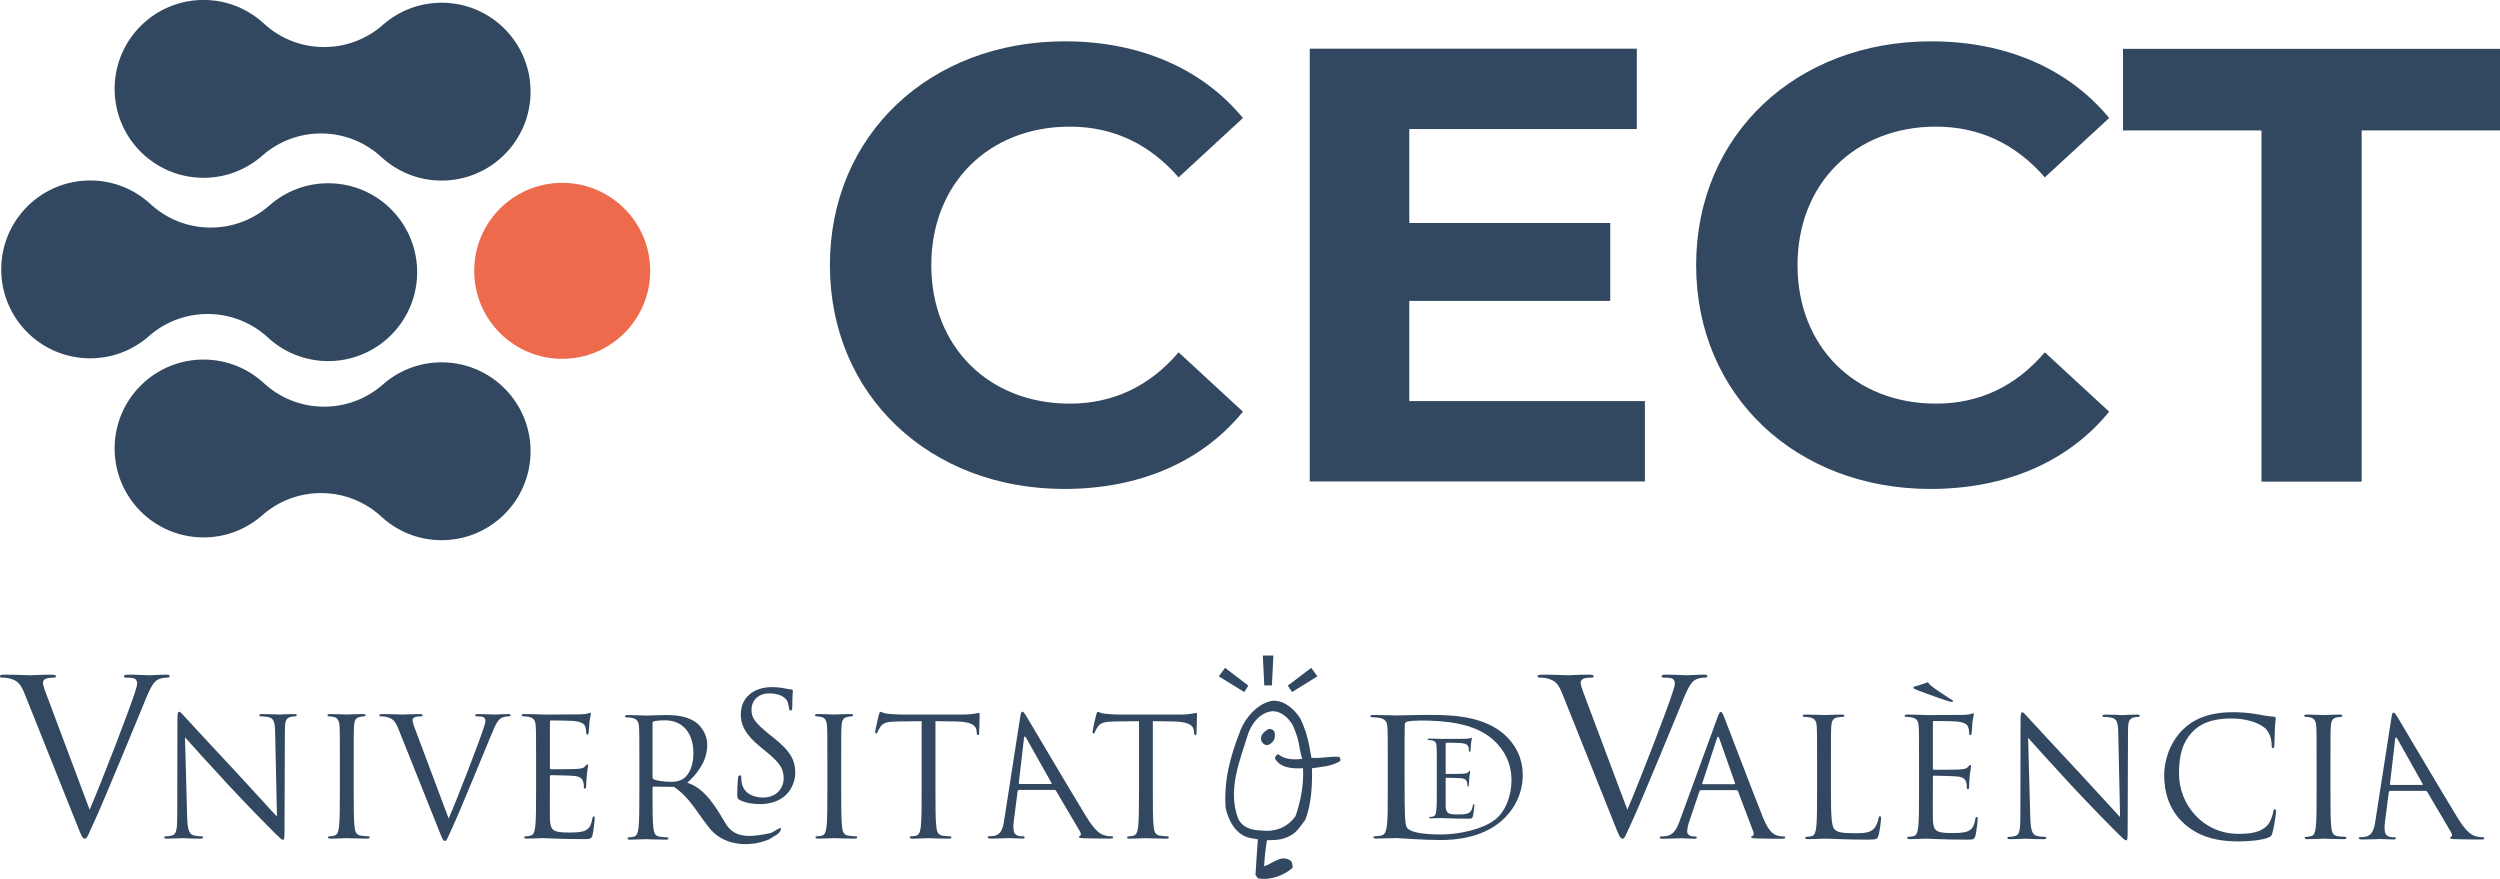 <?xml version="1.0" encoding="UTF-8" standalone="no"?>
<!-- Created with Inkscape (http://www.inkscape.org/) -->

<svg
   width="173.947mm"
   height="61.147mm"
   viewBox="0 0 173.947 61.147"
   version="1.1"
   id="svg1"
   xmlns="http://www.w3.org/2000/svg"
   xmlns:svg="http://www.w3.org/2000/svg">
  <defs
     id="defs1">
    <clipPath
       clipPathUnits="userSpaceOnUse"
       id="clipPath2565">
      <path
         d="M 0,283.465 H 1044.858 V 0 H 0 Z"
         transform="translate(-439.606,-174.181)"
         id="path2565" />
    </clipPath>
    <clipPath
       clipPathUnits="userSpaceOnUse"
       id="clipPath2567">
      <path
         d="M 0,283.465 H 1044.858 V 0 H 0 Z"
         transform="translate(-600.348,-147.368)"
         id="path2567" />
    </clipPath>
    <clipPath
       clipPathUnits="userSpaceOnUse"
       id="clipPath2569">
      <path
         d="M 0,283.465 H 1044.858 V 0 H 0 Z"
         transform="translate(-610.454,-174.181)"
         id="path2569" />
    </clipPath>
    <clipPath
       clipPathUnits="userSpaceOnUse"
       id="clipPath2571">
      <path
         d="M 0,283.465 H 1044.858 V 0 H 0 Z"
         transform="translate(-721.955,-200.748)"
         id="path2571" />
    </clipPath>
    <clipPath
       clipPathUnits="userSpaceOnUse"
       id="clipPath2573">
      <path
         d="M 0,283.465 H 1044.858 V 0 H 0 Z"
         transform="translate(-298.529,-138.223)"
         id="path2573" />
    </clipPath>
    <clipPath
       clipPathUnits="userSpaceOnUse"
       id="clipPath2575">
      <path
         d="M 0,283.465 H 1044.858 V 0 H 0 Z"
         transform="translate(-276.163,-173.545)"
         id="path2575" />
    </clipPath>
    <clipPath
       clipPathUnits="userSpaceOnUse"
       id="clipPath2577">
      <path
         d="M 0,283.465 H 1044.858 V 0 H 0 Z"
         transform="translate(-298.529,-209.149)"
         id="path2577" />
    </clipPath>
    <clipPath
       clipPathUnits="userSpaceOnUse"
       id="clipPath2579">
      <path
         d="M 0,283.465 H 1044.858 V 0 H 0 Z"
         transform="translate(-386.805,-190.412)"
         id="path2579" />
    </clipPath>
    <clipPath
       clipPathUnits="userSpaceOnUse"
       id="clipPath2581">
      <path
         d="M 0,283.465 H 1044.858 V 0 H 0 Z"
         transform="translate(-430.249,-69.127)"
         id="path2581" />
    </clipPath>
    <clipPath
       clipPathUnits="userSpaceOnUse"
       id="clipPath2583">
      <path
         d="M 0,283.465 H 1044.858 V 0 H 0 Z"
         transform="translate(-312.41,-81.055)"
         id="path2583" />
    </clipPath>
    <clipPath
       clipPathUnits="userSpaceOnUse"
       id="clipPath2585">
      <path
         d="M 0,283.465 H 1044.858 V 0 H 0 Z"
         transform="translate(-345.684,-76.217)"
         id="path2585" />
    </clipPath>
    <clipPath
       clipPathUnits="userSpaceOnUse"
       id="clipPath2587">
      <path
         d="M 0,283.465 H 1044.858 V 0 H 0 Z"
         transform="translate(-358.172,-81.673)"
         id="path2587" />
    </clipPath>
    <clipPath
       clipPathUnits="userSpaceOnUse"
       id="clipPath2589">
      <path
         d="M 0,283.465 H 1044.858 V 0 H 0 Z"
         transform="translate(-381.656,-70.499)"
         id="path2589" />
    </clipPath>
    <clipPath
       clipPathUnits="userSpaceOnUse"
       id="clipPath2591">
      <path
         d="M 0,283.465 H 1044.858 V 0 H 0 Z"
         transform="translate(-441.833,-76.217)"
         id="path2591" />
    </clipPath>
    <clipPath
       clipPathUnits="userSpaceOnUse"
       id="clipPath2593">
      <path
         d="M 0,283.465 H 1044.858 V 0 H 0 Z"
         transform="translate(-285.536,-88.286)"
         id="path2593" />
    </clipPath>
    <clipPath
       clipPathUnits="userSpaceOnUse"
       id="clipPath2595">
      <path
         d="M 0,283.465 H 1044.858 V 0 H 0 Z"
         transform="translate(-495.104,-61.534)"
         id="path2595" />
    </clipPath>
    <clipPath
       clipPathUnits="userSpaceOnUse"
       id="clipPath2597">
      <path
         d="M 0,283.465 H 1044.858 V 0 H 0 Z"
         transform="translate(-460.428,-84.24)"
         id="path2597" />
    </clipPath>
    <clipPath
       clipPathUnits="userSpaceOnUse"
       id="clipPath2599">
      <path
         d="M 0,283.465 H 1044.858 V 0 H 0 Z"
         transform="translate(-503.294,-84.24)"
         id="path2599" />
    </clipPath>
    <clipPath
       clipPathUnits="userSpaceOnUse"
       id="clipPath2601">
      <path
         d="M 0,283.465 H 1044.858 V 0 H 0 Z"
         transform="translate(-429.919,-63.202)"
         id="path2601" />
    </clipPath>
    <clipPath
       clipPathUnits="userSpaceOnUse"
       id="clipPath2603">
      <path
         d="M 0,283.465 H 1044.858 V 0 H 0 Z"
         transform="translate(-572.432,-81.784)"
         id="path2603" />
    </clipPath>
    <clipPath
       clipPathUnits="userSpaceOnUse"
       id="clipPath2605">
      <path
         d="M 0,283.465 H 1044.858 V 0 H 0 Z"
         transform="translate(-559.307,-71.1)"
         id="path2605" />
    </clipPath>
    <clipPath
       clipPathUnits="userSpaceOnUse"
       id="clipPath2607">
      <path
         d="M 0,283.465 H 1044.858 V 0 H 0 Z"
         transform="translate(-660.85,-88.035)"
         id="path2607" />
    </clipPath>
    <clipPath
       clipPathUnits="userSpaceOnUse"
       id="clipPath2609">
      <path
         d="M 0,283.465 H 1044.858 V 0 H 0 Z"
         transform="translate(-654.416,-70.396)"
         id="path2609" />
    </clipPath>
    <clipPath
       clipPathUnits="userSpaceOnUse"
       id="clipPath2611">
      <path
         d="M 0,283.465 H 1044.858 V 0 H 0 Z"
         transform="translate(-588.817,-88.291)"
         id="path2611" />
    </clipPath>
    <clipPath
       clipPathUnits="userSpaceOnUse"
       id="clipPath2613">
      <path
         d="M 0,283.465 H 1044.858 V 0 H 0 Z"
         transform="translate(-765.543,-61.352)"
         id="path2613" />
    </clipPath>
    <clipPath
       clipPathUnits="userSpaceOnUse"
       id="clipPath2615">
      <path
         d="M 0,283.465 H 1044.858 V 0 H 0 Z"
         transform="translate(-627.708,-61.5)"
         id="path2615" />
    </clipPath>
    <clipPath
       clipPathUnits="userSpaceOnUse"
       id="clipPath2617">
      <path
         d="M 0,283.465 H 1044.858 V 0 H 0 Z"
         transform="translate(-637.04,-76.112)"
         id="path2617" />
    </clipPath>
    <clipPath
       clipPathUnits="userSpaceOnUse"
       id="clipPath2619">
      <path
         d="M 0,283.465 H 1044.858 V 0 H 0 Z"
         transform="translate(-675.932,-80.953)"
         id="path2619" />
    </clipPath>
    <clipPath
       clipPathUnits="userSpaceOnUse"
       id="clipPath2621">
      <path
         d="M 0,283.465 H 1044.858 V 0 H 0 Z"
         transform="translate(-717.424,-60.52)"
         id="path2621" />
    </clipPath>
    <clipPath
       clipPathUnits="userSpaceOnUse"
       id="clipPath2623">
      <path
         d="M 0,283.465 H 1044.858 V 0 H 0 Z"
         transform="translate(-735.563,-76.112)"
         id="path2623" />
    </clipPath>
    <clipPath
       clipPathUnits="userSpaceOnUse"
       id="clipPath2625">
      <path
         d="M 0,283.465 H 1044.858 V 0 H 0 Z"
         transform="translate(-525.279,-91.287)"
         id="path2625" />
    </clipPath>
    <clipPath
       clipPathUnits="userSpaceOnUse"
       id="clipPath2627">
      <path
         d="M 0,283.465 H 1044.858 V 0 H 0 Z"
         transform="translate(-517.545,-94.757)"
         id="path2627" />
    </clipPath>
    <clipPath
       clipPathUnits="userSpaceOnUse"
       id="clipPath2629">
      <path
         d="M 0,283.465 H 1044.858 V 0 H 0 Z"
         transform="translate(-534.545,-94.757)"
         id="path2629" />
    </clipPath>
    <clipPath
       clipPathUnits="userSpaceOnUse"
       id="clipPath2631">
      <path
         d="M 0,283.465 H 1044.858 V 0 H 0 Z"
         transform="translate(-540.104,-77.178)"
         id="path2631" />
    </clipPath>
    <clipPath
       clipPathUnits="userSpaceOnUse"
       id="clipPath2633">
      <path
         d="M 0,283.465 H 1044.858 V 0 H 0 Z"
         transform="translate(-527.339,-81.847)"
         id="path2633" />
    </clipPath>
  </defs>
  <g
     id="layer1"
     transform="translate(-16.14,-47.096)">
    <path
       id="path2564"
       d="m 0,0 c 0,25.715 19.746,44.115 46.312,44.115 14.739,0 27.051,-5.364 35.098,-15.114 L 68.731,17.302 C 63,23.884 55.814,27.299 47.283,27.299 31.317,27.299 19.984,16.085 19.984,0 c 0,-16.089 11.333,-27.298 27.299,-27.298 8.531,0 15.717,3.409 21.448,10.115 L 81.41,-28.882 C 73.363,-38.755 61.051,-44.115 46.184,-44.115 19.746,-44.115 0,-25.715 0,0"
       style="fill:#324860;fill-opacity:1;fill-rule:nonzero;stroke:none"
       transform="matrix(0.353,0,0,-0.353,73.884,65.544)"
       clip-path="url(#clipPath2565)" />
    <path
       id="path2566"
       d="M 0,0 V -15.842 H -66.058 V 69.464 H -1.593 V 53.622 H -46.44 V 35.099 H -6.829 V 19.746 H -46.44 V 0 Z"
       style="fill:#324860;fill-opacity:1;fill-rule:nonzero;stroke:none"
       transform="matrix(0.353,0,0,-0.353,130.59,75.003)"
       clip-path="url(#clipPath2567)" />
    <path
       id="path2568"
       d="m 0,0 c 0,25.715 19.746,44.115 46.313,44.115 14.738,0 27.051,-5.364 35.098,-15.114 L 68.731,17.302 C 63.001,23.884 55.814,27.299 47.283,27.299 31.317,27.299 19.984,16.085 19.984,0 c 0,-16.089 11.333,-27.298 27.299,-27.298 8.531,0 15.718,3.409 21.448,10.115 l 12.68,-11.699 C 73.364,-38.755 61.051,-44.115 46.185,-44.115 19.746,-44.115 0,-25.715 0,0"
       style="fill:#324860;fill-opacity:1;fill-rule:nonzero;stroke:none"
       transform="matrix(0.353,0,0,-0.353,134.155,65.544)"
       clip-path="url(#clipPath2569)" />
    <path
       id="path2570"
       d="M 0,0 H -27.298 V 16.084 H 47.045 V 0 H 19.746 V -69.222 H 0 Z"
       style="fill:#324860;fill-opacity:1;fill-rule:nonzero;stroke:none"
       transform="matrix(0.353,0,0,-0.353,173.491,56.172)"
       clip-path="url(#clipPath2571)" />
    <path
       id="path2572"
       d="m 0,0 c 0.113,9.68 8.052,17.437 17.732,17.323 4.494,-0.052 8.572,-1.791 11.642,-4.606 l 0.095,-0.089 c 3.068,-2.806 7.138,-4.537 11.623,-4.589 4.484,-0.053 8.594,1.583 11.726,4.317 l 0.097,0.086 c 3.135,2.745 7.253,4.387 11.746,4.335 9.68,-0.113 17.437,-8.051 17.324,-17.732 -0.113,-9.681 -8.052,-17.437 -17.732,-17.324 -4.494,0.052 -8.572,1.791 -11.642,4.607 l -0.095,0.088 c -3.068,2.806 -7.139,4.537 -11.623,4.59 -4.484,0.052 -8.594,-1.584 -11.726,-4.318 L 29.07,-13.398 C 25.935,-16.142 21.817,-17.785 17.324,-17.732 7.644,-17.62 -0.113,-9.681 0,0"
       style="fill:#324860;fill-opacity:1;fill-rule:nonzero;stroke:none"
       transform="matrix(0.353,0,0,-0.353,24.115,78.229)"
       clip-path="url(#clipPath2573)" />
    <path
       id="path2574"
       d="m 0,0 c 0.113,9.681 8.052,17.437 17.732,17.323 4.494,-0.052 8.573,-1.79 11.642,-4.606 l 0.095,-0.089 c 3.068,-2.806 7.139,-4.537 11.623,-4.589 4.484,-0.053 8.595,1.584 11.726,4.317 l 0.098,0.086 c 3.134,2.745 7.252,4.387 11.745,4.335 9.681,-0.113 17.437,-8.051 17.324,-17.732 -0.112,-9.681 -8.051,-17.437 -17.732,-17.324 -4.493,0.052 -8.572,1.791 -11.642,4.607 l -0.095,0.088 c -3.067,2.806 -7.139,4.537 -11.622,4.59 -4.484,0.052 -8.595,-1.584 -11.727,-4.318 L 29.07,-13.398 C 25.936,-16.142 21.817,-17.785 17.324,-17.732 7.644,-17.62 -0.112,-9.681 0,0"
       style="fill:#324860;fill-opacity:1;fill-rule:nonzero;stroke:none"
       transform="matrix(0.353,0,0,-0.353,16.225,65.768)"
       clip-path="url(#clipPath2575)" />
    <path
       id="path2576"
       d="m 0,0 c 0.113,9.681 8.052,17.437 17.732,17.324 4.494,-0.052 8.572,-1.791 11.642,-4.606 l 0.095,-0.089 c 3.068,-2.806 7.138,-4.537 11.623,-4.59 4.484,-0.052 8.594,1.584 11.726,4.318 l 0.097,0.086 c 3.135,2.745 7.253,4.387 11.746,4.334 9.68,-0.112 17.437,-8.051 17.324,-17.731 -0.113,-9.681 -8.052,-17.438 -17.732,-17.324 -4.494,0.052 -8.572,1.791 -11.642,4.606 l -0.095,0.089 c -3.068,2.806 -7.139,4.537 -11.623,4.59 -4.484,0.052 -8.594,-1.584 -11.726,-4.318 L 29.07,-13.397 C 25.935,-16.142 21.817,-17.784 17.324,-17.731 7.644,-17.619 -0.113,-9.68 0,0"
       style="fill:#324860;fill-opacity:1;fill-rule:nonzero;stroke:none"
       transform="matrix(0.353,0,0,-0.353,24.115,53.208)"
       clip-path="url(#clipPath2577)" />
    <path
       id="path2578"
       d="m 0,0 c 9.579,0 17.345,-7.766 17.345,-17.345 0,-9.579 -7.766,-17.344 -17.345,-17.344 -9.579,0 -17.345,7.765 -17.345,17.344 C -17.345,-7.766 -9.579,0 0,0"
       style="fill:#ee6a4d;fill-opacity:1;fill-rule:nonzero;stroke:none"
       transform="matrix(0.353,0,0,-0.353,55.257,59.818)"
       clip-path="url(#clipPath2579)" />
    <path
       id="path2580"
       d="m 0,0 c -1.275,-0.892 -2.875,-1.243 -4.461,-1.243 -1.381,0 -2.738,0.206 -3.954,0.797 -0.466,0.234 -0.495,0.412 -0.495,1.203 0,1.459 0.118,2.63 0.147,3.097 0.017,0.205 0.053,0.563 0.338,0.563 0.275,0 0.312,-0.188 0.312,-0.426 0,-0.355 0.009,-0.71 0.084,-1.056 0.422,-2.083 2.279,-2.887 4.209,-2.887 2.731,0 4.058,1.955 4.058,3.767 0,1.961 -0.81,3.098 -3.31,5.164 l -1.311,1.078 c -3.104,2.547 -3.828,4.381 -3.828,6.403 0,3.189 2.393,5.352 6.138,5.352 1.144,0 1.995,-0.117 2.733,-0.295 0.554,-0.116 0.775,-0.143 0.997,-0.143 0.232,0 0.396,-0.062 0.396,-0.31 0,-0.147 -0.115,-1.108 -0.115,-3.089 0,-0.197 0.02,-0.775 -0.31,-0.775 -0.279,0 -0.313,0.264 -0.34,0.474 -0.028,0.343 -0.2,1.114 -0.366,1.415 -0.156,0.29 -0.91,1.49 -3.551,1.49 -1.959,0 -3.474,-1.215 -3.474,-3.273 0,-1.606 0.773,-2.565 3.514,-4.811 l 0.815,-0.641 C 1.68,9.131 2.521,7.297 2.521,4.923 2.521,3.708 2.047,1.453 0,0"
       style="fill:#324860;fill-opacity:1;fill-rule:nonzero;stroke:none"
       transform="matrix(0.353,0,0,-0.353,70.583,102.605)"
       clip-path="url(#clipPath2581)" />
    <path
       id="path2582"
       d="m 0,0 c 1.038,-1.168 4.708,-5.261 8.477,-9.323 3.444,-3.702 8.121,-8.477 8.477,-8.801 1.722,-1.724 2.112,-2.079 2.373,-2.079 0.227,0 0.291,0.161 0.291,2.305 l 0.067,19.035 c 0,1.951 0.13,2.663 1.201,2.891 0.39,0.097 0.617,0.097 0.78,0.097 0.228,0 0.357,0.098 0.357,0.229 0,0.194 -0.226,0.227 -0.585,0.227 -1.332,0 -2.403,-0.097 -2.762,-0.097 -0.356,0 -1.915,0.097 -3.378,0.097 -0.389,0 -0.649,-0.033 -0.649,-0.227 0,-0.131 0.034,-0.229 0.26,-0.229 0.259,0 1.008,-0.031 1.591,-0.161 1.008,-0.26 1.237,-0.975 1.268,-3.086 l 0.359,-16.502 c -1.041,1.072 -4.583,5.035 -7.797,8.478 C 5.327,-1.785 0.486,3.443 0,3.996 c -0.325,0.325 -0.878,1.039 -1.137,1.039 -0.261,0 -0.358,-0.356 -0.358,-1.622 l -0.032,-18.615 c 0,-2.955 -0.164,-3.898 -0.976,-4.125 -0.486,-0.162 -1.071,-0.194 -1.33,-0.194 -0.163,0 -0.26,-0.066 -0.26,-0.198 0,-0.225 0.194,-0.259 0.519,-0.259 1.462,0 2.826,0.098 3.12,0.098 0.29,0 1.591,-0.098 3.442,-0.098 0.389,0 0.585,0.066 0.585,0.259 0,0.132 -0.098,0.198 -0.26,0.198 -0.293,0 -1.008,0.032 -1.625,0.194 -0.876,0.26 -1.202,1.103 -1.266,3.769 z"
       style="fill:#324860;fill-opacity:1;fill-rule:nonzero;stroke:none"
       transform="matrix(0.353,0,0,-0.353,29.012,98.396)"
       clip-path="url(#clipPath2583)" />
    <path
       id="path2584"
       d="m 0,0 c 0,5.067 0,5.976 0.064,7.017 0.066,1.136 0.326,1.689 1.204,1.85 0.389,0.066 0.583,0.098 0.811,0.098 0.13,0 0.259,0.066 0.259,0.195 0,0.195 -0.162,0.261 -0.518,0.261 -0.976,0 -3.022,-0.098 -3.183,-0.098 -0.162,0 -2.21,0.098 -3.281,0.098 -0.357,0 -0.522,-0.066 -0.522,-0.261 0,-0.129 0.132,-0.195 0.261,-0.195 0.227,0 0.651,-0.032 1.007,-0.129 C -3.183,8.672 -2.857,8.12 -2.793,7.017 -2.729,5.976 -2.729,5.067 -2.729,0 v -5.717 c 0,-3.119 0,-5.685 -0.162,-7.05 -0.131,-0.943 -0.292,-1.655 -0.942,-1.786 -0.292,-0.064 -0.682,-0.13 -0.974,-0.13 -0.194,0 -0.26,-0.096 -0.26,-0.195 0,-0.193 0.162,-0.26 0.52,-0.26 0.974,0 3.022,0.096 3.184,0.096 0.161,0 2.207,-0.096 3.993,-0.096 0.359,0 0.522,0.096 0.522,0.26 0,0.099 -0.065,0.195 -0.261,0.195 -0.293,0 -1.007,0.066 -1.462,0.13 -0.975,0.131 -1.17,0.843 -1.266,1.786 C 0,-11.402 0,-8.836 0,-5.717 Z"
       style="fill:#324860;fill-opacity:1;fill-rule:nonzero;stroke:none"
       transform="matrix(0.353,0,0,-0.353,40.75,100.103)"
       clip-path="url(#clipPath2585)" />
    <path
       id="path2586"
       d="m 0,0 c -0.488,1.269 -0.876,2.273 -0.876,2.697 0,0.228 0.064,0.487 0.42,0.65 0.293,0.132 0.88,0.162 1.236,0.162 0.227,0 0.325,0.064 0.325,0.229 0,0.161 -0.292,0.227 -0.877,0.227 -1.234,0 -2.695,-0.097 -3.02,-0.097 -0.391,0 -2.241,0.097 -3.8,0.097 -0.522,0 -0.847,-0.034 -0.847,-0.227 0,-0.131 0.064,-0.229 0.26,-0.229 0.194,0 0.748,0 1.234,-0.129 1.136,-0.326 1.625,-0.683 2.339,-2.503 l 7.959,-19.911 c 0.616,-1.561 0.779,-2.015 1.169,-2.015 0.325,0 0.454,0.52 1.366,2.469 0.747,1.592 2.208,5.101 4.189,9.843 1.657,3.995 3.281,7.894 3.639,8.802 0.876,2.208 1.364,2.763 1.786,3.054 0.619,0.39 1.331,0.39 1.559,0.39 0.261,0 0.39,0.064 0.39,0.229 0,0.161 -0.195,0.227 -0.551,0.227 -0.944,0 -2.34,-0.097 -2.535,-0.097 -0.39,0 -1.885,0.097 -3.183,0.097 -0.519,0 -0.715,-0.066 -0.715,-0.261 0,-0.161 0.162,-0.195 0.357,-0.195 0.358,0 0.846,0 1.236,-0.129 0.325,-0.162 0.42,-0.487 0.42,-0.747 0,-0.293 -0.129,-0.747 -0.292,-1.234 -0.714,-2.34 -5.068,-13.676 -6.951,-18.03 z"
       style="fill:#324860;fill-opacity:1;fill-rule:nonzero;stroke:none"
       transform="matrix(0.353,0,0,-0.353,45.156,98.179)"
       clip-path="url(#clipPath2587)" />
    <path
       id="path2588"
       d="m 0,0 c 0,-3.118 0,-5.686 -0.163,-7.049 -0.13,-0.942 -0.292,-1.655 -0.942,-1.786 -0.291,-0.065 -0.681,-0.13 -0.975,-0.13 -0.194,0 -0.259,-0.097 -0.259,-0.197 0,-0.193 0.163,-0.259 0.519,-0.259 0.976,0 3.022,0.098 3.183,0.098 0.942,0 3.119,-0.195 8.024,-0.195 1.266,0 1.527,0 1.754,0.846 0.163,0.681 0.422,2.891 0.422,3.151 0,0.226 0,0.486 -0.195,0.486 -0.161,0 -0.227,-0.131 -0.291,-0.486 C 10.85,-6.854 10.459,-7.504 9.613,-7.86 8.769,-8.218 7.341,-8.218 6.496,-8.218 c -3.184,0 -3.671,0.422 -3.767,2.662 -0.033,0.684 0,4.452 0,5.556 v 2.86 c 0,0.129 0.064,0.226 0.227,0.226 0.55,0 3.769,-0.065 4.643,-0.161 C 8.867,2.795 9.158,2.242 9.291,1.786 9.419,1.364 9.419,1.04 9.419,0.715 c 0,-0.164 0.065,-0.293 0.227,-0.293 0.228,0 0.228,0.357 0.228,0.618 0,0.228 0.064,1.429 0.131,2.08 0.097,1.07 0.258,1.622 0.258,1.818 0,0.194 -0.064,0.259 -0.161,0.259 C 9.972,5.197 9.841,5.035 9.613,4.775 9.321,4.45 8.867,4.386 8.087,4.321 7.341,4.255 3.345,4.255 2.925,4.255 2.761,4.255 2.729,4.353 2.729,4.581 v 8.965 c 0,0.227 0.064,0.325 0.196,0.325 0.356,0 3.896,-0.033 4.447,-0.098 1.756,-0.195 2.08,-0.585 2.308,-1.105 0.161,-0.388 0.194,-0.94 0.194,-1.168 0,-0.259 0.064,-0.423 0.26,-0.423 0.129,0 0.194,0.194 0.227,0.359 0.065,0.389 0.131,1.817 0.163,2.142 0.099,0.91 0.261,1.3 0.261,1.526 0,0.163 -0.034,0.294 -0.132,0.294 -0.161,0 -0.292,-0.131 -0.454,-0.163 C 9.938,15.17 9.419,15.104 8.802,15.073 8.054,15.042 1.591,15.042 1.363,15.042 c -0.161,0 -2.207,0.096 -3.671,0.096 -0.356,0 -0.519,-0.065 -0.519,-0.26 0,-0.131 0.129,-0.195 0.261,-0.195 0.292,0 0.844,-0.033 1.105,-0.098 1.071,-0.228 1.329,-0.747 1.393,-1.853 C 0,11.695 0,10.785 0,5.716 Z"
       style="fill:#324860;fill-opacity:1;fill-rule:nonzero;stroke:none"
       transform="matrix(0.353,0,0,-0.353,53.44,102.121)"
       clip-path="url(#clipPath2589)" />
    <path
       id="path2590"
       d="m 0,0 c 0,5.067 0,5.976 0.064,7.017 0.065,1.136 0.326,1.689 1.204,1.85 0.39,0.066 0.583,0.098 0.812,0.098 0.128,0 0.259,0.066 0.259,0.195 0,0.195 -0.163,0.261 -0.52,0.261 -0.973,0 -3.022,-0.098 -3.181,-0.098 -0.165,0 -2.21,0.098 -3.283,0.098 -0.357,0 -0.52,-0.066 -0.52,-0.261 0,-0.129 0.13,-0.195 0.261,-0.195 0.227,0 0.649,-0.032 1.006,-0.129 C -3.183,8.672 -2.857,8.12 -2.792,7.017 -2.728,5.976 -2.728,5.067 -2.728,0 v -5.717 c 0,-3.119 0,-5.685 -0.163,-7.05 -0.13,-0.943 -0.292,-1.655 -0.942,-1.786 -0.292,-0.064 -0.683,-0.13 -0.976,-0.13 -0.193,0 -0.258,-0.096 -0.258,-0.195 0,-0.193 0.163,-0.26 0.519,-0.26 0.976,0 3.021,0.096 3.186,0.096 0.159,0 2.208,-0.096 3.996,-0.096 0.356,0 0.517,0.096 0.517,0.26 0,0.099 -0.065,0.195 -0.259,0.195 -0.294,0 -1.007,0.066 -1.463,0.13 -0.973,0.131 -1.168,0.843 -1.266,1.786 C 0,-11.402 0,-8.836 0,-5.717 Z"
       style="fill:#324860;fill-opacity:1;fill-rule:nonzero;stroke:none"
       transform="matrix(0.353,0,0,-0.353,74.67,100.103)"
       clip-path="url(#clipPath2591)" />
    <path
       id="path2592"
       d="m 0,0 c -0.631,1.638 -1.133,2.939 -1.133,3.485 0,0.295 0.083,0.629 0.545,0.84 0.378,0.169 1.136,0.212 1.596,0.212 0.293,0 0.421,0.082 0.421,0.293 0,0.208 -0.379,0.293 -1.136,0.293 -1.596,0 -3.483,-0.124 -3.904,-0.124 -0.503,0 -2.897,0.124 -4.912,0.124 -0.671,0 -1.091,-0.041 -1.091,-0.293 0,-0.169 0.082,-0.293 0.334,-0.293 0.252,0 0.967,0 1.596,-0.169 1.469,-0.421 2.1,-0.883 3.023,-3.232 L 5.627,-24.605 c 0.797,-2.014 1.007,-2.602 1.51,-2.602 0.421,0 0.588,0.671 1.764,3.19 0.966,2.059 2.855,6.592 5.417,12.723 2.14,5.165 4.24,10.203 4.703,11.379 1.133,2.854 1.762,3.567 2.31,3.947 0.796,0.505 1.72,0.505 2.015,0.505 0.334,0 0.503,0.082 0.503,0.293 0,0.208 -0.251,0.293 -0.712,0.293 -1.219,0 -3.026,-0.124 -3.278,-0.124 -0.503,0 -2.434,0.124 -4.112,0.124 -0.673,0 -0.924,-0.085 -0.924,-0.336 0,-0.211 0.208,-0.25 0.46,-0.25 0.464,0 1.092,0 1.596,-0.169 0.42,-0.209 0.546,-0.63 0.546,-0.967 0,-0.378 -0.169,-0.965 -0.377,-1.594 -0.924,-3.024 -6.55,-17.677 -8.987,-23.303 z"
       style="fill:#324860;fill-opacity:1;fill-rule:nonzero;stroke:none"
       transform="matrix(0.353,0,0,-0.353,19.531,95.846)"
       clip-path="url(#clipPath2593)" />
    <path
       id="path2594"
       d="m 0,0 c -0.325,0 -0.818,0.03 -1.34,0.194 -0.724,0.196 -1.774,0.715 -3.551,3.605 -3.02,4.937 -10.942,18.354 -11.687,19.59 -0.602,1.007 -0.764,1.169 -0.961,1.169 -0.193,0 -0.284,-0.195 -0.448,-1.266 L -21.121,3.119 C -21.365,1.494 -21.753,0.261 -23.207,0.065 -23.459,0.03 -23.908,0 -24.135,0 c -0.162,0 -0.279,-0.065 -0.251,-0.197 0.04,-0.194 0.248,-0.259 0.672,-0.259 1.525,0 3.293,0.097 3.651,0.097 0.355,0 1.773,-0.097 2.553,-0.097 0.292,0 0.474,0.065 0.431,0.259 C -17.104,-0.065 -17.217,0 -17.442,0 h -0.327 c -0.553,0 -1.295,0.291 -1.431,0.941 -0.124,0.585 -0.125,1.365 -0.004,2.178 l 0.741,5.747 c 0.031,0.164 0.108,0.262 0.27,0.262 h 6.983 c 0.162,0 0.242,-0.066 0.334,-0.195 L -6.174,0.941 C -5.87,0.422 -6.005,0.13 -6.186,0.065 -6.309,0.03 -6.392,-0.034 -6.364,-0.163 c 0.04,-0.196 0.397,-0.196 1.022,-0.228 2.255,-0.065 4.625,-0.065 5.113,-0.065 0.356,0 0.636,0.065 0.596,0.259 C 0.332,-0.034 0.195,0 0,0 m -11.878,10.297 h -6.204 c -0.098,0 -0.175,0.064 -0.145,0.226 l 1.017,8.773 c 0.056,0.486 0.22,0.486 0.486,0 l 4.929,-8.773 c 0.06,-0.128 0.081,-0.226 -0.083,-0.226"
       style="fill:#324860;fill-opacity:1;fill-rule:nonzero;stroke:none"
       transform="matrix(0.353,0,0,-0.353,93.462,105.283)"
       clip-path="url(#clipPath2595)" />
    <path
       id="path2596"
       d="M 0,0 4.093,-0.064 C 7.211,-0.129 7.96,-0.878 8.089,-1.852 l 0.032,-0.357 c 0.032,-0.455 0.097,-0.553 0.261,-0.553 0.129,0 0.225,0.131 0.225,0.423 0,0.358 0.099,2.598 0.099,3.574 0,0.194 0,0.388 -0.163,0.388 -0.258,0 -1.136,-0.322 -3.216,-0.322 H -6.854 c -0.388,0 -1.625,0.062 -2.565,0.16 -0.88,0.064 -1.202,0.391 -1.431,0.391 -0.13,0 -0.259,-0.423 -0.325,-0.617 -0.065,-0.259 -0.714,-3.055 -0.714,-3.38 0,-0.194 0.065,-0.291 0.163,-0.291 0.13,0 0.227,0.065 0.325,0.326 0.098,0.225 0.193,0.454 0.551,1.006 0.52,0.78 1.3,1.005 3.315,1.04 L -2.73,0 v -13.741 c 0,-3.118 0,-5.686 -0.16,-7.049 -0.131,-0.942 -0.291,-1.655 -0.942,-1.786 -0.293,-0.066 -0.683,-0.13 -0.976,-0.13 -0.193,0 -0.258,-0.097 -0.258,-0.197 0,-0.194 0.161,-0.259 0.519,-0.259 0.976,0 3.02,0.098 3.183,0.098 0.162,0 2.209,-0.098 3.996,-0.098 0.356,0 0.518,0.098 0.518,0.259 0,0.1 -0.064,0.197 -0.259,0.197 -0.293,0 -1.008,0.064 -1.462,0.13 -0.973,0.131 -1.168,0.844 -1.265,1.786 C 0,-19.427 0,-16.859 0,-13.741 Z"
       style="fill:#324860;fill-opacity:1;fill-rule:nonzero;stroke:none"
       transform="matrix(0.353,0,0,-0.353,81.229,97.273)"
       clip-path="url(#clipPath2597)" />
    <path
       id="path2598"
       d="M 0,0 4.094,-0.064 C 7.212,-0.129 7.958,-0.878 8.09,-1.852 l 0.031,-0.357 c 0.032,-0.455 0.098,-0.553 0.261,-0.553 0.129,0 0.227,0.131 0.227,0.423 0,0.358 0.099,2.598 0.099,3.574 0,0.194 0,0.388 -0.165,0.388 C 8.284,1.623 7.406,1.301 5.33,1.301 H -6.854 c -0.388,0 -1.624,0.062 -2.565,0.16 -0.878,0.064 -1.204,0.391 -1.431,0.391 -0.129,0 -0.257,-0.423 -0.325,-0.617 -0.065,-0.259 -0.712,-3.055 -0.712,-3.38 0,-0.194 0.064,-0.291 0.159,-0.291 0.132,0 0.23,0.065 0.327,0.326 0.097,0.225 0.195,0.454 0.551,1.006 0.519,0.78 1.298,1.005 3.315,1.04 L -2.729,0 v -13.741 c 0,-3.118 0,-5.686 -0.161,-7.049 -0.132,-0.942 -0.293,-1.655 -0.942,-1.786 -0.293,-0.066 -0.683,-0.13 -0.975,-0.13 -0.194,0 -0.259,-0.097 -0.259,-0.197 0,-0.194 0.161,-0.259 0.519,-0.259 0.974,0 3.022,0.098 3.184,0.098 0.161,0 2.207,-0.098 3.996,-0.098 0.356,0 0.519,0.098 0.519,0.259 0,0.1 -0.065,0.197 -0.261,0.197 -0.291,0 -1.007,0.064 -1.462,0.13 -0.972,0.131 -1.168,0.844 -1.265,1.786 C 0,-19.427 0,-16.859 0,-13.741 Z"
       style="fill:#324860;fill-opacity:1;fill-rule:nonzero;stroke:none"
       transform="matrix(0.353,0,0,-0.353,96.352,97.273)"
       clip-path="url(#clipPath2599)" />
    <path
       id="path2600"
       d="m 0,0 c -0.807,-0.222 -1.393,-0.886 -2.196,-1.076 -3.083,-0.613 -6.661,-1.266 -8.561,1.734 -1.885,3.099 -3.958,7.026 -7.655,8.229 2.914,2.691 3.919,5.092 3.919,7.493 0,2.241 -1.43,3.832 -2.242,4.417 -1.722,1.233 -3.899,1.43 -5.943,1.43 -1.009,0 -3.478,-0.098 -3.834,-0.098 -0.162,0 -2.21,0.098 -3.671,0.098 -0.356,0 -0.518,-0.065 -0.518,-0.259 0,-0.132 0.129,-0.197 0.259,-0.197 0.292,0 0.846,-0.032 1.104,-0.096 1.072,-0.23 1.332,-0.748 1.396,-1.853 0.066,-1.039 0.066,-1.947 0.066,-7.016 V 7.09 c 0,-3.118 0,-5.685 -0.164,-7.05 -0.129,-0.941 -0.292,-1.656 -0.941,-1.787 -0.293,-0.065 -0.683,-0.13 -0.975,-0.13 -0.194,0 -0.26,-0.096 -0.26,-0.193 0,-0.196 0.162,-0.261 0.52,-0.261 0.974,0 3.022,0.1 3.055,0.1 0.163,0 2.207,-0.1 3.995,-0.1 0.357,0 0.52,0.1 0.52,0.261 0,0.097 -0.064,0.193 -0.261,0.193 -0.291,0 -1.007,0.065 -1.461,0.13 -0.976,0.131 -1.169,0.846 -1.267,1.787 -0.163,1.365 -0.163,3.932 -0.163,7.05 v 0.779 c 0,0.161 0.065,0.26 0.229,0.26 l 3.994,-0.065 c 3.303,-2.177 4.88,-5.675 7.348,-8.537 2.985,-3.215 7.845,-3.318 11.463,-1.782 C -1.438,-1.641 0.166,-1.133 0,0 M -19.204,9.688 C -19.95,9.169 -20.86,9.07 -21.639,9.07 c -1.429,0 -2.924,0.228 -3.41,0.52 -0.164,0.098 -0.229,0.228 -0.229,0.39 v 10.622 c 0,0.195 0.098,0.325 0.261,0.389 0.325,0.099 1.202,0.196 2.176,0.196 3.476,0 5.62,-2.436 5.62,-6.497 0,-2.468 -0.846,-4.224 -1.983,-5.002"
       style="fill:#324860;fill-opacity:1;fill-rule:nonzero;stroke:none"
       transform="matrix(0.353,0,0,-0.353,70.466,104.695)"
       clip-path="url(#clipPath2601)" />
    <path
       id="path2602"
       d="m 0,0 c -4.69,3.963 -11.902,3.674 -15.807,3.674 -2.366,0 -4.849,-0.098 -5.322,-0.098 -0.196,0 -2.68,0.098 -4.453,0.098 -0.436,0 -0.633,-0.065 -0.633,-0.259 0,-0.129 0.16,-0.192 0.317,-0.192 0.354,0 1.023,-0.033 1.341,-0.097 1.3,-0.227 1.615,-0.742 1.694,-1.837 0.079,-1.031 0.079,-1.932 0.079,-6.961 v -5.67 c 0,-3.094 0,-5.641 -0.197,-6.992 -0.158,-0.935 -0.355,-1.645 -1.143,-1.772 -0.355,-0.065 -0.827,-0.13 -1.185,-0.13 -0.235,0 -0.311,-0.097 -0.311,-0.194 0,-0.193 0.196,-0.257 0.63,-0.257 1.181,0 3.665,0.096 3.861,0.096 0.397,0 5.362,-0.387 8.751,-0.387 6.699,0 10.251,2.257 11.945,3.707 2.205,1.901 4.254,5.027 4.254,9.087 C 3.821,-4.352 1.97,-1.676 0,0 m -1.547,-16.885 c -2.325,-1.901 -7.046,-2.996 -10.712,-2.996 -4.651,0 -6.187,0.677 -6.703,1.288 -0.316,0.355 -0.392,1.644 -0.433,2.449 -0.04,0.613 -0.077,3.576 -0.077,6.992 v 3.998 c 0,2.479 0,5.765 0.037,6.862 0,0.354 0.119,0.516 0.473,0.645 0.316,0.128 1.775,0.224 2.563,0.224 4.693,0 10.515,-0.451 14.221,-3.639 1.616,-1.387 3.782,-4.03 3.782,-8.121 0,-2.964 -1.104,-6.058 -3.151,-7.702"
       style="fill:#324860;fill-opacity:1;fill-rule:nonzero;stroke:none"
       transform="matrix(0.353,0,0,-0.353,120.742,98.139)"
       clip-path="url(#clipPath2603)" />
    <path
       id="path2604"
       d="m 0,0 c 0,-1.998 0,-3.641 -0.107,-4.514 -0.08,-0.602 -0.186,-1.06 -0.602,-1.144 -0.187,-0.041 -0.436,-0.083 -0.625,-0.083 -0.124,0 -0.164,-0.062 -0.164,-0.124 0,-0.126 0.102,-0.166 0.332,-0.166 0.623,0 1.933,0.061 2.037,0.061 0.604,0 1.998,-0.124 5.139,-0.124 0.809,0 0.977,0 1.121,0.54 0.104,0.438 0.271,1.851 0.271,2.018 0,0.144 0,0.313 -0.125,0.313 -0.103,0 -0.146,-0.086 -0.187,-0.313 C 6.945,-4.388 6.697,-4.804 6.153,-5.033 5.613,-5.261 4.697,-5.261 4.158,-5.261 c -2.037,0 -2.35,0.271 -2.414,1.705 -0.019,0.436 0,2.849 0,3.556 v 1.831 c 0,0.082 0.042,0.144 0.147,0.144 0.352,0 2.412,-0.041 2.973,-0.104 C 5.677,1.788 5.863,1.437 5.945,1.144 6.031,0.873 6.031,0.666 6.031,0.457 6.031,0.353 6.07,0.27 6.175,0.27 6.32,0.27 6.32,0.5 6.32,0.666 c 0,0.145 0.042,0.914 0.083,1.33 0.064,0.687 0.168,1.039 0.168,1.165 0,0.124 -0.042,0.167 -0.104,0.167 C 6.384,3.328 6.301,3.223 6.153,3.059 5.966,2.849 5.677,2.809 5.178,2.766 4.697,2.724 2.139,2.724 1.87,2.724 1.765,2.724 1.744,2.787 1.744,2.933 v 5.739 c 0,0.147 0.042,0.21 0.126,0.21 0.23,0 2.496,-0.023 2.851,-0.063 C 5.841,8.695 6.052,8.445 6.195,8.112 6.301,7.861 6.32,7.509 6.32,7.361 c 0,-0.166 0.042,-0.27 0.168,-0.27 0.083,0 0.126,0.126 0.145,0.23 0.041,0.247 0.084,1.163 0.103,1.374 0.062,0.581 0.168,0.83 0.168,0.976 0,0.104 -0.023,0.187 -0.085,0.187 C 6.717,9.858 6.633,9.775 6.529,9.756 6.362,9.713 6.031,9.671 5.632,9.649 5.156,9.63 1.016,9.63 0.871,9.63 c -0.104,0 -1.414,0.062 -2.35,0.062 -0.229,0 -0.333,-0.043 -0.333,-0.167 0,-0.083 0.083,-0.126 0.166,-0.126 0.188,0 0.541,-0.019 0.707,-0.059 C -0.252,9.192 -0.086,8.859 -0.043,8.153 0,7.485 0,6.905 0,3.661 Z"
       style="fill:#324860;fill-opacity:1;fill-rule:nonzero;stroke:none"
       transform="matrix(0.353,0,0,-0.353,116.112,101.908)"
       clip-path="url(#clipPath2605)" />
    <path
       id="path2606"
       d="M 0,0 C 0.161,0 0.291,0.064 0.291,0.161 0.291,0.291 0,0.39 -0.326,0.615 -1.659,1.461 -3.984,3.069 -4.242,3.328 -4.535,3.62 -4.567,3.85 -4.729,3.85 -4.86,3.85 -4.989,3.784 -5.249,3.686 -5.639,3.524 -6.518,3.264 -7.197,3.069 -7.428,3.006 -7.557,2.971 -7.557,2.81 -7.557,2.646 -7.298,2.517 -6.614,2.257 -6.096,2.063 -0.587,0 0,0"
       style="fill:#324860;fill-opacity:1;fill-rule:nonzero;stroke:none"
       transform="matrix(0.353,0,0,-0.353,151.934,95.934)"
       clip-path="url(#clipPath2607)" />
    <path
       id="path2608"
       d="m 0,0 c 0,-3.12 0,-5.685 -0.162,-7.051 -0.129,-0.94 -0.292,-1.655 -0.942,-1.784 -0.292,-0.066 -0.682,-0.131 -0.975,-0.131 -0.192,0 -0.26,-0.097 -0.26,-0.194 0,-0.195 0.163,-0.261 0.519,-0.261 0.976,0 3.023,0.097 3.184,0.097 0.942,0 3.117,-0.196 8.025,-0.196 1.264,0 1.525,0 1.753,0.846 0.162,0.683 0.423,2.89 0.423,3.151 0,0.228 0,0.488 -0.197,0.488 -0.161,0 -0.226,-0.131 -0.291,-0.488 C 10.85,-6.855 10.46,-7.505 9.616,-7.86 8.771,-8.22 7.34,-8.22 6.496,-8.22 c -3.181,0 -3.669,0.422 -3.767,2.664 -0.033,0.683 0,4.451 0,5.556 v 2.857 c 0,0.13 0.064,0.229 0.227,0.229 0.552,0 3.769,-0.065 4.646,-0.164 C 8.867,2.793 9.16,2.242 9.291,1.786 9.42,1.362 9.42,1.038 9.42,0.715 c 0,-0.164 0.065,-0.293 0.229,-0.293 0.226,0 0.226,0.359 0.226,0.616 0,0.23 0.064,1.429 0.129,2.08 0.1,1.072 0.263,1.623 0.263,1.819 0,0.196 -0.066,0.259 -0.163,0.259 C 9.972,5.196 9.843,5.034 9.616,4.775 9.321,4.45 8.867,4.386 8.091,4.319 7.34,4.255 3.348,4.255 2.922,4.255 2.761,4.255 2.729,4.352 2.729,4.58 v 8.964 c 0,0.228 0.064,0.325 0.193,0.325 0.357,0 3.899,-0.032 4.45,-0.097 1.756,-0.194 2.081,-0.584 2.309,-1.104 0.162,-0.39 0.194,-0.94 0.194,-1.17 0,-0.261 0.064,-0.422 0.26,-0.422 0.132,0 0.196,0.195 0.227,0.358 0.065,0.39 0.13,1.819 0.164,2.144 0.097,0.908 0.259,1.3 0.259,1.526 0,0.164 -0.033,0.292 -0.132,0.292 -0.161,0 -0.291,-0.128 -0.452,-0.164 C 9.939,15.169 9.42,15.104 8.803,15.071 8.056,15.039 1.593,15.039 1.364,15.039 c -0.161,0 -2.208,0.098 -3.672,0.098 -0.356,0 -0.518,-0.066 -0.518,-0.259 0,-0.131 0.13,-0.195 0.259,-0.195 0.296,0 0.845,-0.034 1.106,-0.098 1.071,-0.228 1.332,-0.748 1.396,-1.853 C 0,11.693 0,10.783 0,5.716 Z"
       style="fill:#324860;fill-opacity:1;fill-rule:nonzero;stroke:none"
       transform="matrix(0.353,0,0,-0.353,149.664,102.157)"
       clip-path="url(#clipPath2609)" />
    <path
       id="path2610"
       d="m 0,0 c -0.631,1.638 -1.134,2.938 -1.134,3.483 0,0.295 0.084,0.631 0.545,0.842 0.379,0.167 1.134,0.208 1.597,0.208 0.294,0 0.419,0.086 0.419,0.295 0,0.21 -0.379,0.293 -1.134,0.293 -1.596,0 -3.483,-0.124 -3.904,-0.124 -0.505,0 -2.897,0.124 -4.912,0.124 -0.674,0 -1.093,-0.041 -1.093,-0.293 0,-0.169 0.085,-0.295 0.336,-0.295 0.252,0 0.966,0 1.596,-0.167 1.469,-0.421 2.1,-0.883 3.024,-3.232 L 5.624,-24.605 c 0.798,-2.014 1.01,-2.603 1.515,-2.603 0.416,0 0.587,0.672 1.761,3.19 0.966,2.058 2.857,6.592 5.416,12.723 2.143,5.166 4.242,10.204 4.705,11.38 1.133,2.853 1.762,3.567 2.308,3.946 0.798,0.502 1.721,0.502 2.014,0.502 0.338,0 0.505,0.086 0.505,0.295 0,0.21 -0.25,0.293 -0.714,0.293 -1.218,0 -3.023,-0.124 -3.275,-0.124 -0.503,0 -2.435,0.124 -4.113,0.124 -0.675,0 -0.927,-0.083 -0.927,-0.335 0,-0.21 0.212,-0.253 0.464,-0.253 0.463,0 1.091,0 1.596,-0.167 0.419,-0.209 0.545,-0.629 0.545,-0.965 0,-0.38 -0.167,-0.967 -0.379,-1.596 -0.922,-3.022 -6.547,-17.676 -8.983,-23.303 z"
       style="fill:#324860;fill-opacity:1;fill-rule:nonzero;stroke:none"
       transform="matrix(0.353,0,0,-0.353,126.522,95.844)"
       clip-path="url(#clipPath2611)" />
    <path
       id="path2612"
       d="M 0,0 C -0.325,0 -0.819,0.031 -1.341,0.195 -2.065,0.39 -3.115,0.909 -4.892,3.8 c -3.02,4.936 -10.942,18.355 -11.688,19.589 -0.602,1.006 -0.764,1.168 -0.96,1.168 -0.196,0 -0.282,-0.195 -0.448,-1.266 L -21.12,3.117 C -21.366,1.493 -21.754,0.261 -23.208,0.066 -23.461,0.031 -23.909,0 -24.136,0 c -0.164,0 -0.279,-0.064 -0.252,-0.194 0.04,-0.196 0.249,-0.26 0.672,-0.26 1.526,0 3.294,0.097 3.65,0.097 0.359,0 1.775,-0.097 2.555,-0.097 0.293,0 0.473,0.064 0.434,0.26 C -17.105,-0.064 -17.218,0 -17.443,0 h -0.328 c -0.549,0 -1.294,0.292 -1.429,0.942 -0.125,0.583 -0.126,1.365 -0.005,2.175 l 0.741,5.75 c 0.032,0.164 0.108,0.259 0.27,0.259 h 6.984 c 0.161,0 0.241,-0.064 0.333,-0.193 l 4.7,-7.991 c 0.306,-0.52 0.174,-0.811 -0.009,-0.876 -0.123,-0.035 -0.207,-0.1 -0.181,-0.23 0.042,-0.193 0.399,-0.193 1.024,-0.226 2.254,-0.064 4.625,-0.064 5.114,-0.064 0.355,0 0.634,0.064 0.593,0.26 C 0.332,-0.034 0.193,0 0,0 m -11.879,10.298 h -6.205 c -0.098,0 -0.175,0.065 -0.144,0.226 l 1.016,8.769 c 0.059,0.49 0.221,0.49 0.486,0 l 4.928,-8.769 c 0.062,-0.129 0.083,-0.226 -0.081,-0.226"
       style="fill:#324860;fill-opacity:1;fill-rule:nonzero;stroke:none"
       transform="matrix(0.353,0,0,-0.353,188.867,105.347)"
       clip-path="url(#clipPath2613)" />
    <path
       id="path2614"
       d="M 0,0 C -0.325,0 -0.811,0.034 -1.3,0.195 -1.982,0.39 -2.924,0.908 -4.093,3.8 c -1.982,4.939 -7.082,18.355 -7.57,19.589 -0.387,1.007 -0.519,1.171 -0.715,1.171 -0.193,0 -0.322,-0.197 -0.716,-1.269 L -20.466,3.118 C -21.051,1.493 -21.699,0.26 -23.194,0.064 -23.455,0.034 -23.909,0 -24.137,0 c -0.162,0 -0.291,-0.064 -0.291,-0.195 0,-0.194 0.194,-0.258 0.617,-0.258 1.529,0 3.315,0.096 3.67,0.096 0.357,0 1.754,-0.096 2.535,-0.096 0.291,0 0.486,0.064 0.486,0.258 0,0.131 -0.096,0.195 -0.325,0.195 h -0.326 c -0.549,0 -1.231,0.293 -1.231,0.942 0,0.586 0.161,1.365 0.455,2.176 l 1.947,5.75 c 0.065,0.161 0.162,0.26 0.326,0.26 h 6.983 c 0.163,0 0.226,-0.064 0.292,-0.193 l 3.023,-7.993 c 0.194,-0.52 0,-0.811 -0.196,-0.878 -0.133,-0.03 -0.227,-0.096 -0.227,-0.227 0,-0.194 0.356,-0.194 0.972,-0.226 2.242,-0.064 4.616,-0.064 5.102,-0.064 0.357,0 0.65,0.064 0.65,0.258 C 0.325,-0.032 0.193,0 0,0 m -9.714,10.299 h -6.203 c -0.099,0 -0.163,0.064 -0.099,0.226 l 2.86,8.771 c 0.161,0.488 0.324,0.488 0.486,0 l 3.088,-8.771 c 0.032,-0.129 0.032,-0.226 -0.132,-0.226"
       style="fill:#324860;fill-opacity:1;fill-rule:nonzero;stroke:none"
       transform="matrix(0.353,0,0,-0.353,140.242,105.295)"
       clip-path="url(#clipPath2615)" />
    <path
       id="path2616"
       d="m 0,0 c 0,5.069 0,5.978 0.065,7.017 0.064,1.136 0.323,1.689 1.265,1.853 0.39,0.064 0.846,0.096 1.074,0.096 0.129,0 0.258,0.064 0.258,0.194 0,0.195 -0.162,0.26 -0.516,0.26 -0.977,0 -3.348,-0.096 -3.51,-0.096 -0.163,0 -2.21,0.096 -3.671,0.096 -0.357,0 -0.521,-0.065 -0.521,-0.26 0,-0.13 0.131,-0.194 0.261,-0.194 0.294,0 0.845,-0.032 1.104,-0.096 C -3.12,8.64 -2.859,8.121 -2.792,7.017 -2.73,5.978 -2.73,5.069 -2.73,0 v -5.716 c 0,-3.12 0,-5.686 -0.162,-7.051 -0.129,-0.94 -0.293,-1.655 -0.943,-1.786 -0.29,-0.064 -0.68,-0.13 -0.974,-0.13 -0.192,0 -0.26,-0.096 -0.26,-0.193 0,-0.195 0.163,-0.261 0.519,-0.261 0.976,0 2.894,0.098 3.186,0.098 1.883,0 4.026,-0.194 8.704,-0.194 1.722,0 1.82,0.129 2.047,0.876 0.26,0.942 0.488,2.89 0.488,3.249 0,0.357 -0.03,0.487 -0.195,0.487 -0.195,0 -0.261,-0.162 -0.293,-0.422 -0.098,-0.618 -0.422,-1.429 -0.844,-1.95 -0.779,-0.943 -2.21,-0.975 -3.932,-0.975 -2.532,0 -3.378,0.228 -3.896,0.747 C 0.129,-12.636 0,-10.557 0,-5.782 Z"
       style="fill:#324860;fill-opacity:1;fill-rule:nonzero;stroke:none"
       transform="matrix(0.353,0,0,-0.353,143.534,100.14)"
       clip-path="url(#clipPath2617)" />
    <path
       id="path2618"
       d="m 0,0 c 1.04,-1.168 4.708,-5.263 8.48,-9.323 3.441,-3.701 8.118,-8.478 8.477,-8.803 1.722,-1.722 2.111,-2.079 2.371,-2.079 0.229,0 0.293,0.161 0.293,2.307 l 0.065,19.035 c 0,1.949 0.128,2.662 1.202,2.892 0.387,0.096 0.616,0.096 0.777,0.096 0.229,0 0.358,0.098 0.358,0.229 0,0.194 -0.226,0.225 -0.585,0.225 -1.331,0 -2.403,-0.096 -2.759,-0.096 -0.359,0 -1.916,0.096 -3.379,0.096 -0.39,0 -0.651,-0.031 -0.651,-0.225 0,-0.131 0.034,-0.229 0.261,-0.229 0.261,0 1.007,-0.032 1.591,-0.162 1.007,-0.261 1.235,-0.976 1.268,-3.086 l 0.358,-16.501 c -1.039,1.071 -4.58,5.033 -7.796,8.477 C 5.328,-1.787 0.488,3.441 0,3.994 c -0.325,0.325 -0.878,1.04 -1.136,1.04 -0.26,0 -0.359,-0.357 -0.359,-1.623 l -0.03,-18.613 c 0,-2.956 -0.164,-3.899 -0.977,-4.125 -0.487,-0.163 -1.07,-0.196 -1.332,-0.196 -0.159,0 -0.258,-0.065 -0.258,-0.196 0,-0.226 0.194,-0.259 0.52,-0.259 1.461,0 2.823,0.098 3.119,0.098 0.29,0 1.59,-0.098 3.442,-0.098 0.39,0 0.583,0.066 0.583,0.259 0,0.131 -0.096,0.196 -0.258,0.196 -0.293,0 -1.007,0.033 -1.623,0.196 -0.879,0.259 -1.203,1.103 -1.269,3.767 z"
       style="fill:#324860;fill-opacity:1;fill-rule:nonzero;stroke:none"
       transform="matrix(0.353,0,0,-0.353,157.254,98.433)"
       clip-path="url(#clipPath2619)" />
    <path
       id="path2620"
       d="M 0,0 C 2.081,0 4.549,0.228 5.849,0.746 6.432,1.007 6.499,1.073 6.691,1.69 7.018,2.793 7.408,5.618 7.408,5.848 7.408,6.106 7.342,6.334 7.18,6.334 6.985,6.334 6.918,6.205 6.854,5.848 6.759,5.263 6.335,3.832 5.652,3.119 4.353,1.787 2.436,1.493 0,1.493 c -6.951,0 -11.728,5.685 -11.728,11.891 0,3.313 0.555,6.203 2.925,8.477 1.136,1.105 3.153,2.372 7.471,2.372 2.859,0 5.36,-0.878 6.498,-1.852 0.844,-0.713 1.365,-2.047 1.365,-3.314 0,-0.454 0.031,-0.682 0.258,-0.682 0.196,0 0.261,0.195 0.293,0.682 0.033,0.488 0.033,2.275 0.098,3.346 0.064,1.17 0.162,1.56 0.162,1.82 0,0.196 -0.065,0.326 -0.424,0.357 -1.037,0.064 -2.077,0.261 -3.312,0.487 -1.592,0.292 -3.41,0.39 -4.709,0.39 -5.001,0 -7.957,-1.527 -9.909,-3.477 -2.891,-2.89 -3.637,-6.689 -3.637,-8.866 0,-3.086 0.78,-6.79 3.93,-9.617 C -8.153,1.202 -4.87,0 0,0"
       style="fill:#324860;fill-opacity:1;fill-rule:nonzero;stroke:none"
       transform="matrix(0.353,0,0,-0.353,171.892,105.641)"
       clip-path="url(#clipPath2621)" />
    <path
       id="path2622"
       d="m 0,0 c 0,5.069 0,5.978 0.065,7.017 0.064,1.136 0.325,1.689 1.201,1.853 0.389,0.064 0.585,0.096 0.811,0.096 0.129,0 0.262,0.064 0.262,0.194 0,0.195 -0.163,0.26 -0.523,0.26 -0.972,0 -3.016,-0.096 -3.18,-0.096 -0.164,0 -2.21,0.096 -3.282,0.096 -0.357,0 -0.52,-0.065 -0.52,-0.26 0,-0.13 0.131,-0.194 0.26,-0.194 0.228,0 0.649,-0.032 1.007,-0.131 C -3.185,8.674 -2.86,8.121 -2.793,7.017 -2.73,5.978 -2.73,5.069 -2.73,0 v -5.716 c 0,-3.12 0,-5.686 -0.162,-7.051 -0.131,-0.94 -0.293,-1.655 -0.942,-1.786 -0.291,-0.064 -0.683,-0.13 -0.976,-0.13 -0.193,0 -0.257,-0.096 -0.257,-0.193 0,-0.195 0.161,-0.261 0.518,-0.261 0.975,0 3.021,0.098 3.185,0.098 0.164,0 2.208,-0.098 3.994,-0.098 0.356,0 0.52,0.098 0.52,0.261 0,0.097 -0.064,0.193 -0.259,0.193 -0.294,0 -1.007,0.066 -1.464,0.13 -0.973,0.131 -1.168,0.846 -1.265,1.786 C 0,-11.402 0,-8.836 0,-5.716 Z"
       style="fill:#324860;fill-opacity:1;fill-rule:nonzero;stroke:none"
       transform="matrix(0.353,0,0,-0.353,178.291,100.14)"
       clip-path="url(#clipPath2623)" />
    <path
       id="path2624"
       d="M 0,0 -0.289,5.896 H 1.792 L 1.502,0 Z"
       style="fill:#324860;fill-opacity:1;fill-rule:nonzero;stroke:none"
       transform="matrix(0.353,0,0,-0.353,104.107,94.787)"
       clip-path="url(#clipPath2625)" />
    <path
       id="path2626"
       d="m 0,0 -1.24,-1.675 5.024,-3.101 0.807,1.27 z"
       style="fill:#324860;fill-opacity:1;fill-rule:nonzero;stroke:none"
       transform="matrix(0.353,0,0,-0.353,101.379,93.563)"
       clip-path="url(#clipPath2627)" />
    <path
       id="path2628"
       d="m 0,0 -4.621,-3.506 0.837,-1.27 4.995,3.101 z"
       style="fill:#324860;fill-opacity:1;fill-rule:nonzero;stroke:none"
       transform="matrix(0.353,0,0,-0.353,107.376,93.563)"
       clip-path="url(#clipPath2629)" />
    <path
       id="path2630"
       d="m 0,0 c -1.553,0.207 -3.717,-0.347 -5.527,-0.163 -0.035,0.134 -0.05,0.268 -0.067,0.4 l -0.305,1.664 c -0.355,1.995 -0.927,3.898 -1.835,5.713 -1.182,1.797 -3.048,3.561 -5.439,3.466 -2.851,-0.432 -5.339,-3.269 -6.332,-5.811 -1.989,-5.089 -3.318,-9.82 -2.928,-15.321 0.514,-2.382 1.986,-5.309 4.73,-5.899 0,0 1.387,-0.269 1.62,-0.277 -0.024,0 -0.468,-7.015 -0.468,-7.015 l 0.467,-0.674 c 2.38,-0.467 5.136,0.517 6.843,2.071 0,0.413 0,1.138 -0.467,1.45 -1.762,1.241 -3.634,-0.739 -5.137,-1.155 0.101,1.847 0.247,3.349 0.558,5.137 1.094,0.018 2.006,0.033 2.933,0.239 2.708,0.749 3.236,1.971 4.634,3.809 1.188,3.115 1.389,6.764 1.301,10.137 1.968,0.309 3.866,0.366 5.522,1.4 C 0.36,-0.518 0.052,-0.26 0,0 m -8.658,-11.669 c -1.649,-2.298 -4.119,-3.165 -6.805,-2.818 -1.777,0.045 -3.641,0.52 -4.509,2.341 -2.167,5.765 0.433,11.658 2.038,16.902 0.737,1.952 2.339,4.032 4.679,4.249 1.776,0.086 3.295,-1.388 4.119,-2.862 0.736,-1.863 0.999,-2.436 1.381,-4.87 0,0 0.254,-1.206 0.352,-1.415 0.015,-0.088 0.013,-0.15 0.049,-0.239 -1.75,-0.202 -3.422,-0.134 -4.76,0.945 -0.206,-0.102 -0.568,-0.488 -0.62,-0.799 0.972,-1.895 3.348,-2.125 5.553,-1.978 0.17,-3.297 -0.473,-6.553 -1.477,-9.456"
       style="fill:#324860;fill-opacity:1;fill-rule:nonzero;stroke:none"
       transform="matrix(0.353,0,0,-0.353,109.337,99.764)"
       clip-path="url(#clipPath2631)" />
    <path
       id="path2632"
       d="m 0,0 c 0.205,-0.984 -0.312,-1.865 -1.139,-2.226 -0.673,-0.363 -1.45,0.311 -1.553,0.93 -0.157,1.038 0.724,1.71 1.553,2.175 C -0.622,0.879 0,0.567 0,0"
       style="fill:#324860;fill-opacity:1;fill-rule:nonzero;stroke:none"
       transform="matrix(0.353,0,0,-0.353,104.834,98.117)"
       clip-path="url(#clipPath2633)" />
  </g>
</svg>
